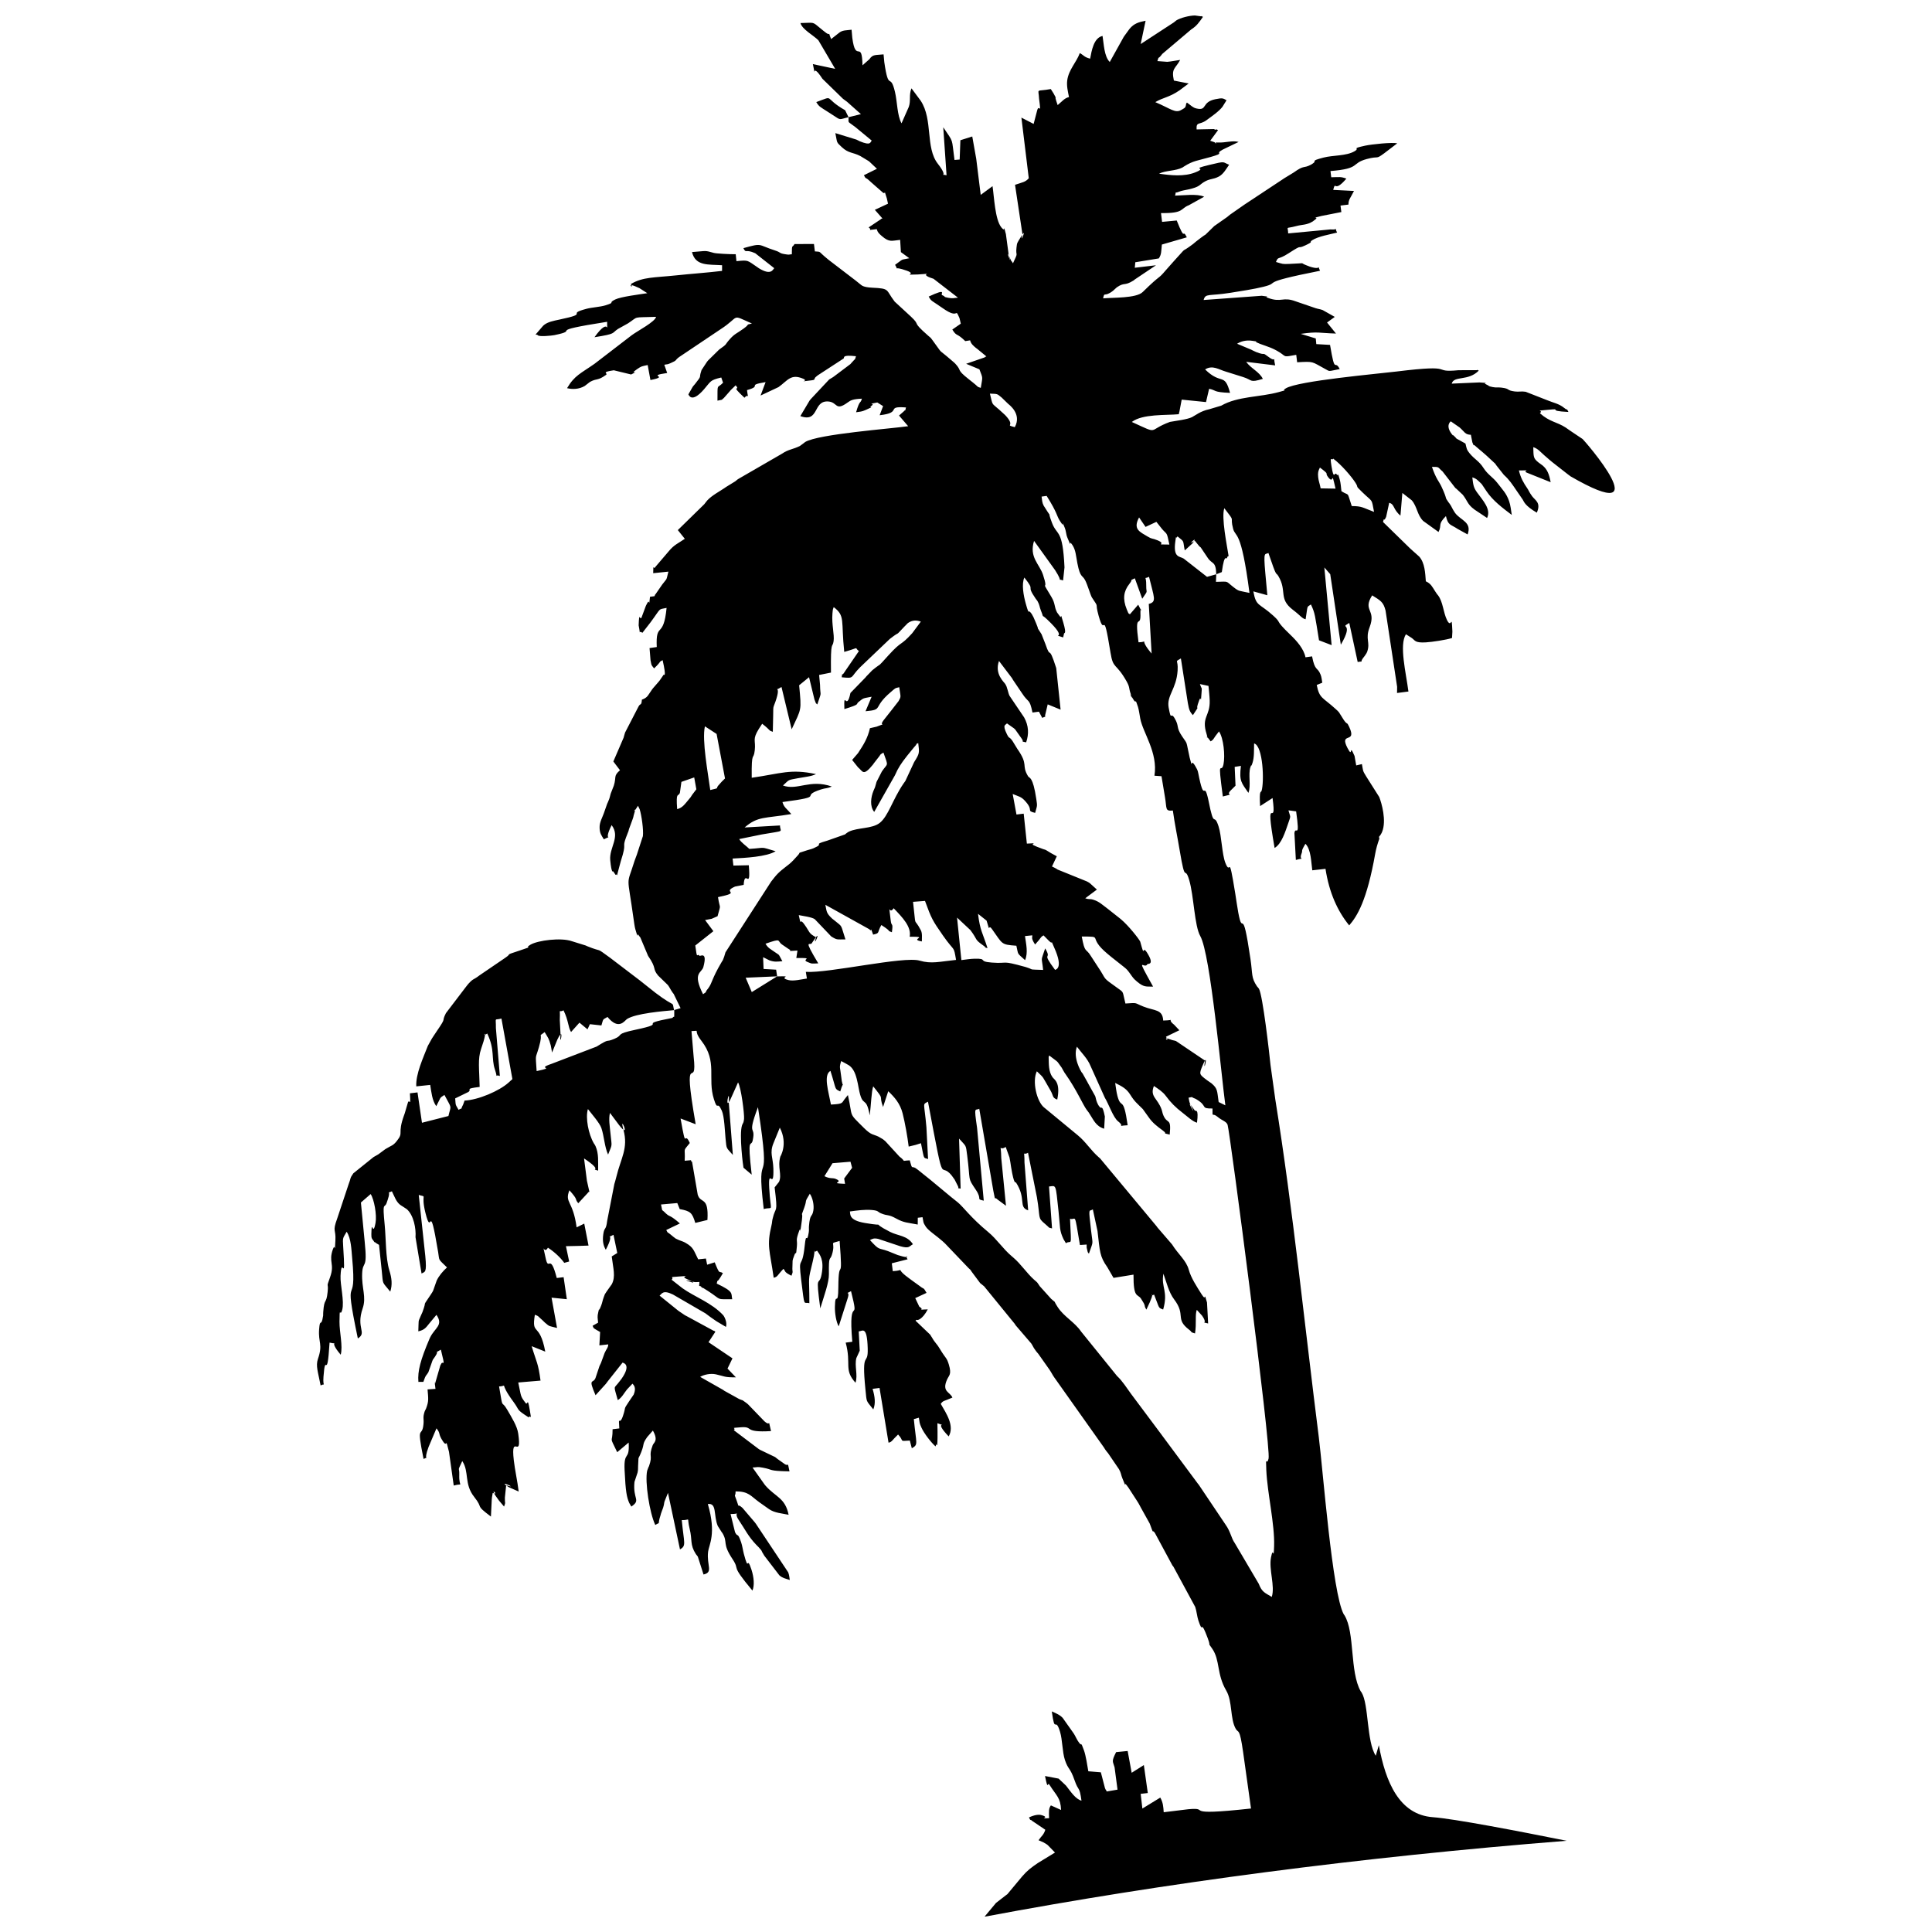 <?xml version="1.0" encoding="UTF-8"?>
<!-- Uploaded to: SVG Repo, www.svgrepo.com, Generator: SVG Repo Mixer Tools -->
<svg width="800px" height="800px" version="1.1" viewBox="144 144 512 512" xmlns="http://www.w3.org/2000/svg">
 <defs>
  <clipPath id="a">
   <path d="m228 148.09h344v503.81h-344z"/>
  </clipPath>
 </defs>
 <g clip-path="url(#a)">
  <path d="m485.5 358.75 1.988 0.27c1.109 7.867-0.176 3.629-0.453 5.75l0.379 7.125c2.941-0.801 0.656 0.438 1.512-1.703 0.391-0.984-0.324-0.32 1.027-2.582 1.512 1.527 1.512 4.945 1.816 7.031l3.5-0.391c0.977 6.332 3.195 11.203 6.281 14.988 2.125-2.445 4.691-6.559 6.894-18.992 0.23-1.309 0.605-2.637 1.098-3.981l-0.098-0.5c0.277-0.293 0.504-0.625 0.684-0.992 0.047-0.105 0.094-0.207 0.141-0.312 1.215-2.961-0.125-7.68-0.766-9.258l-3.438-5.43c-1.055-1.652-0.809-1.605-1.145-3.281l-1.508 0.352-0.445-2.508c-1.594-3.727-0.297 0.926-1.867-2.102-2.305-4.441 2.606-0.957 0.453-5.602-0.715-1.543-0.395-0.348-1.414-1.805l-1.281-2.039c-0.27-0.34-0.391-0.43-0.941-0.934-3.402-3.109-4.254-2.688-4.969-6.328l1.469-0.602c-0.121-0.719-0.172-1.438-0.438-2.121-0.828-2.133-1.496-0.797-2.266-4.859l-1.746 0.246c-0.445-2.25-2.305-4.332-3.996-5.957-4.488-4.316-2.078-2.836-4.531-5.066-3.793-3.453-4.535-2.309-5.293-6.449l3.711 1.027-0.543-5.934c-0.551-6.144-0.031-4.688 0.82-5.281 2.402 7.094 1.863 4.828 2.644 6.137 2.375 3.977-0.047 5.965 3.828 8.922 2.238 1.703 2.356 2.269 3.394 2.523 0.625-3.82 0.211-3.113 1.406-3.926 1.129 2.394 1.051 2.812 2.144 9.5l3.344 1.281-1.93-20.582 1.559 1.777 2.809 18.684c3.75-6.367-0.637-4.039 2.238-5.762l2.227 10.348c1.945-0.324 0.273 0.359 1.602-1.273 0.066-0.086 0.191-0.238 0.258-0.328l0.469-0.707c0.055-0.109 0.141-0.27 0.184-0.391 0.906-2.598-0.586-3.281 0.656-6.531 1.816-4.754-1.953-4.285 0.672-8.426 2.246 1.402 2.965 1.746 3.547 4.023l3.066 20.207-0.023 1.641 3.019-0.387c-0.645-5.012-2.492-12.293-0.664-15.18l1.512 0.969c0.961 0.645 0.77 1.363 3.777 1.184 1.672-0.098 5.375-0.656 6.926-1.156l0.098-1.703c-0.242-5.227-0.168-0.484-1.422-3.043-1.02-2.086-1.039-4.793-2.375-6.562-0.074-0.105-0.207-0.23-0.281-0.336l-0.504-0.754c-0.789-1.23-1.094-1.984-2.453-2.629-0.176-2.188-0.25-4.848-1.75-6.547l-0.988-0.887c-0.098-0.09-0.242-0.211-0.344-0.301l-0.68-0.613c-0.098-0.09-0.238-0.215-0.34-0.301l-7.246-7.074c0.391-1.617 0.07 0.32 0.824-1.344l0.816-3.738c1.484 0.395 0.934 1.676 2.981 3.402l0.504-6.012 2.496 1.953c1.465 1.707 1.406 3.867 3.031 5.473l4.059 2.918c0.988-2.004-0.312-1.898 1.961-4.211 0.605 2.535 1.145 2.094 3.141 3.422l2.609 1.441c1.191-3.293-1.793-3.668-3.316-5.688l-0.516-0.816c-0.312-0.504-0.348-0.734-0.715-1.309-0.078-0.121-0.184-0.27-0.262-0.383-0.074-0.109-0.199-0.242-0.273-0.352-1.176-1.66-0.07-0.297-1.859-4.16-0.605-1.312-1.414-1.945-2.512-5.203 2.102-0.008 1.469 0.086 2.812 1.219l3.367 4.352c0.098 0.09 0.25 0.199 0.348 0.285l1.645 1.543c1.188 1.531 1.188 2.258 2.418 3.367 0.137 0.125 0.562 0.453 0.707 0.57l3.316 2.211c1.113-2.324-1.098-4.617-2.648-6.758-0.977-1.344-1.02-2.023-1.266-4 1.062 0.305 1.355 0.707 2.164 1.461 0.094 0.086 0.23 0.215 0.32 0.309l1.293 1.926c1.664 2.492 4.363 4.504 6.68 6.254-0.168-1.086-0.348-2.66-0.715-3.672-0.781-2.148-1.57-2.793-3.09-4.785-1.164-1.516-2.57-2.227-3.664-3.949-1.23-1.934-2.379-2.281-3.75-3.977-0.75-0.926-0.695-1.082-1.059-2.535l-2.367-1.309c-0.105-0.121-0.223-0.262-0.328-0.375-1.082-1.16-0.254 0.051-0.914-0.805-1.809-2.34-0.277-3.394-0.277-3.394l2.344 1.621c1.367 1.199 1.391 1.887 2.981 1.945l0.391 1.996c0.684 1.598 0.008 0.199 0.754 0.941l1.328 1.137c0.102 0.086 0.25 0.203 0.352 0.289l0.684 0.594c0.141 0.121 0.531 0.473 0.676 0.594l2.281 2.117c0.082 0.113 0.172 0.273 0.25 0.387l2.016 2.551c1.531 1.383 2.238 2.531 3.457 4.312l1.555 2.258c0.328 0.539 0.555 1.609 3.731 3.461 1.172-2.656-0.422-3.242-1.242-4.352l-0.547-0.809c-0.328-0.512-0.363-0.742-0.734-1.285-0.996-1.461-1.742-2.719-2.223-4.742 3.891-0.074 0.754 0.023 2.086 0.582l6.328 2.535c-0.41-2.223-0.941-3.414-2.106-4.41-0.141-0.117-0.57-0.418-0.715-0.527-0.105-0.082-0.262-0.184-0.367-0.266-1.438-1.137-1.344-1.516-1.418-4.082 1.219 0.367 1.918 1.281 2.938 2.172l1.355 1.172c0.141 0.117 0.543 0.457 0.684 0.574l4.207 3.293c0.105 0.078 0.258 0.191 0.359 0.266 0.102 0.078 0.254 0.191 0.355 0.266 24.102 13.906 3.496-9.68 3.18-9.898l-2.984-2c-0.113-0.074-0.27-0.184-0.379-0.258l-0.746-0.52c-0.109-0.074-0.258-0.191-0.367-0.262-2.43-1.559-4.273-1.48-6.856-3.809 1.16-0.898-1.91-0.512 2.137-0.902 4.277-0.41-0.73 0.289 5.434 0.574-0.805-1.48 0.211 0.012-1.145-1.09-1.402-1.141-2.891-1.344-4.609-2.074l-5.586-2.188c-1.191-0.191-1.738 0.066-2.894-0.082-2.336-0.309-1.078-0.73-3.535-1.023-0.918-0.109-1.336 0.047-2.289-0.137-1.469-0.285-0.738-0.293-1.691-0.688-1.344-0.559 1.539-0.285-1.832-0.547l-7.356 0.32c0.594-2.191 4.383-0.574 7.18-3.457-0.168-0.055-0.445-0.277-0.516-0.117l-4.836 0.016c-7.668 0.746 0.07-1.688-16.457 0.348-4.934 0.605-26.035 2.465-29.32 4.453-1.449 0.875 1.129 0.168-1.848 0.988-5.051 1.395-10.871 1.074-15.277 3.606l-3.156 0.945c-2.348 0.496-3.613 1.594-4.59 2.094-1.227 0.625-4.324 0.984-5.852 1.266-6.215 2.285-2.519 3.453-10.098 0.016 2.832-2.176 9.043-1.73 12.438-2.051 0.086-0.164 0.098-0.625 0.145-0.531l0.633-3.34 6.445 0.652 0.824-3.523c1.961 0.379 0.902 0.906 5.547 1.082-1.484-5.543-2.258-1.938-6.613-6.211 2.012-1.262 3.688 0.086 5.551 0.598l4.559 1.43c2.5 0.781 1.578 1.574 5.191 0.477-0.934-1.914-3.168-2.754-4.418-4.519l7.684 0.945c-0.707-3.262 0.57-0.516-1.629-2.16-2.207-1.648-0.5-0.242-3.426-1.383l-0.855-0.398c-0.133-0.059-0.281-0.16-0.414-0.215l-3.769-1.578c0.961-0.598 2.32-1.047 4.051-0.781 2.297 0.352-0.094-0.035 1.621 0.629 0.125 0.047 0.289 0.133 0.422 0.184 2.113 0.77 3.336 1.086 5.144 2.227 1.918 1.211 0.836 1.324 4.441 0.676l0.238 1.973c4.539-0.258 3.789-0.184 7.289 1.695 1.59 0.852 0.73 0.707 3.996 0.109-1.41-2.809-1.18 1.816-2.566-6.41l-3.641-0.207-0.141-1.496-3.992-1.223c4.731-0.672 4.707-0.211 9.348-0.082l-2.367-2.926 2.047-1.484-3.215-1.816c-0.715-0.262-1.145-0.262-1.891-0.508l-5.332-1.828c-3.383-1.246-3.656 0.414-7.215-0.867-1.461-0.523 1.305-0.188-1.691-0.582l-15.41 1.121c0.492-1.844 1.301-0.977 7.113-1.91 2.578-0.414 6.273-0.973 8.738-1.59 5.004-1.25-2.066-0.867 15-4.246-0.957-2.027 0.801 0.043-2.762-1.117l-0.883-0.344c-2.023-0.758 0.441-0.543-4.508-0.352-1.926 0.074-1.605 0.031-3.527-0.516 0.66-1.609 0.406-0.41 3.285-2.262 4.273-2.758 1.949-0.945 4.492-2.137 2.504-1.18 0.805-0.684 1.797-1.344 1.578-1.043 4.699-1.559 6.621-2.043-0.84-1.598 0.684-0.664-1.781-0.84l-11.18 1.059c-0.035-2.086-0.922-1.121 2.117-1.938 1.762-0.477 2.762-0.227 4.445-1.266 0.105-0.066 0.227-0.195 0.328-0.266 1.945-1.328-1.785-0.172 1.945-1.16l5.258-1.031-0.223-1.723 2.106-0.258c-0.012-1.344 0.566-1.793 1.469-3.613l-5.512-0.281c0.738-2.711 0.074 1.055 3.492-2.988-1.504-0.566-1.879-0.391-4.012-0.359l-0.199-1.648c8.156-0.652 5.281-2.023 9.641-3.191 3.402-0.91 2.199 0.246 4.598-1.516l3.445-2.629c-1.203-0.34-6.801 0.238-8.5 0.613-3.949 0.871-1.188 0.539-2.809 1.48-2.223 1.293-5.699 1.008-8.254 1.684-3.789 1-1.457 0.734-2.871 1.609-0.113 0.07-0.25 0.176-0.375 0.242-2.176 1.148-1.68-0.02-4.641 2.106l-2.488 1.516c-0.121 0.082-0.27 0.188-0.391 0.266l-10.199 6.742c-0.121 0.082-0.27 0.191-0.387 0.273l-3.434 2.394c-0.113 0.082-0.242 0.207-0.352 0.293-0.109 0.082-0.238 0.211-0.348 0.293l-3.438 2.41c-4.242 4.086-0.262 0.531-4.871 4.133l-0.699 0.594c-3.926 2.965-0.914-0.043-5.09 4.523l-2.113 2.379c-2.41 2.836-1.023 0.785-6.195 5.859-1.707 1.672-7.926 1.43-10.473 1.668 0.359-1.902 0.227-0.164 2.598-1.992l1.023-0.93c2.133-1.457 1.887-0.234 4.441-1.816 0.117-0.074 0.238-0.207 0.348-0.281l5.598-3.754-5.621 0.664 0.133-1.461 6.234-1.016c0.723-1.098 0.613-1.793 0.805-3.672l6.617-1.918c-1.289-2.625-0.262 1.605-2.676-4.457l-3.883 0.363-0.285-2.332c6.219 0.094 5.031-1.176 7.398-2.09l4.039-2.246c-1.859-0.855-5.562-0.324-7.723-0.289 0.488-1.469-0.441-0.387 1.199-1.086 0.531-0.23 1.715-0.414 2.344-0.555 3.004-0.672 2.836-1.156 4.07-1.922 1.668-1.035 2.406-0.637 4.039-1.512 1.164-0.625 1.902-1.98 2.684-3.109-1.863-0.695-0.73-1.051-5.297 0.059-5.453 1.324-0.027 0.516-3.691 1.973-2.981 1.184-6.543 0.777-9.59 0.336 1.734-0.879 4.422-0.688 6.238-1.648 0.137-0.07 0.273-0.184 0.398-0.266 2.484-1.578 3.566-1.508 7.082-2.523 4.117-1.188 0.781-0.648 3.16-1.941l4.215-2.031c-1.594-0.453-3.531 0.238-5.316 0.148-2.867-0.141 1.676 0.793-2.207-0.465l2.07-2.809c-0.176-0.074-0.473-0.328-0.555-0.156-0.086 0.176-0.414-0.113-0.566-0.133l-4.559 0.098c-0.137-2.172 0.781-1.098 2.606-2.438 1.59-1.164 3.281-2.324 4.238-3.547l1.09-1.746c-0.93-0.504-0.988-0.684-2.957-0.277-3.809 0.785-2.016 3.144-5.027 2.453-0.961-0.219-1.336-0.738-2.508-1.562-0.098 0.137-0.211 0.215-0.234 0.441-0.121 1.07-0.512 1.039-1.211 1.477-1.633 1.023-2.824-0.289-6.941-2.035 2.129-1.281 3.594-1.199 6.41-3.117l2.434-1.824-3.922-0.773c-0.727-3.32 0.414-3.113 1.668-5.473-1 0.133-2.488 0.438-3.434 0.504l-2.606-0.195c0.465-1.488 0.078-0.348 1.016-1.535 0.078-0.102 0.195-0.258 0.281-0.359l7.66-6.484c1.473-0.93 2.102-1.895 3.121-3.336-0.16-0.07-0.43-0.309-0.5-0.148l-1.633-0.223c-1.508 0.02-3.84 0.625-4.902 1.289-0.105 0.066-0.227 0.191-0.328 0.262-0.102 0.07-0.227 0.195-0.332 0.27l-8.809 5.746 1.305-6.168c-1.832 0.348-3.066 0.723-4.231 2.117-0.082 0.098-0.184 0.254-0.262 0.352l-1.051 1.445c-0.074 0.109-0.184 0.258-0.258 0.367l-3.695 6.644c-1.504-1.469-1.57-4.844-1.914-6.902-2.336 0.496-2.883 3.891-3.289 6.023-1.633-0.434-1.531-0.805-2.734-1.484-0.875 2.426-2.934 4.367-3.328 7.191-0.211 1.484 0.176 3.039 0.461 4.469-1.191 0.285-1.707 1.039-3.008 2.129-1.48-4.254 0.578 0.105-1.074-3.082l-0.742-1.172c-4.109 0.762-3.25-0.359-3.106 2.574 0.629 4.762 0.008 1.203-0.496 3.055l-0.945 3.613-3.242-1.672 1.953 16.07c-0.891 1.031-1.664 1.059-3.641 1.738l1.965 13.102c-0.957 3.477 1.648-2.832-0.531 0.898-0.07 0.117-0.422 0.648-0.504 0.816-0.34 0.703-0.383 0.406-0.539 1.793-0.293 2.613 0.668 0.82-0.938 4.188-0.133-0.152-0.309-0.594-0.328-0.504-0.027 0.094-0.246-0.363-0.312-0.516-2.019-4.648 0.816 3.012-0.48-1.113l-0.75-5.586c-0.984-3.519 0.207-0.012-1.234-1.832-1.664-2.102-1.887-8.117-2.312-10.887l-3.133 2.309-1.184-9.551-1.055-5.926-3.148 0.996-0.188 5.117-1.371 0.109c-0.836-6.125-0.109-4.348-2.981-8.66l0.875 12.715c-2.312-0.504 0.836 0.961-2.301-3.035-3.371-4.309-1.23-11.676-4.559-16.727l-2.438-3.277c-0.734 1.781-0.105 3.242-0.715 4.938l-1.918 4.34c-1.172-2.106-1.113-5.723-1.742-8.348-1.285-5.371-1.641 0.254-2.824-7.859l-0.195-2.07c-2.117 0.238-2.828-0.074-3.754 1.285l-1.824 1.617c-0.164-7.039-1.809-0.352-2.711-7.305l-0.188-2.125c-1.387 0.188-2.445 0.055-3.398 0.887l-2.019 1.59c-1.238-2.992 0.543-0.008-2.051-2.203l-0.703-0.574c-2.348-1.93-1.5-1.539-5.371-1.469 0.43 1.664 3.414 3.234 4.738 4.551l4.461 7.59-5.914-1.262c1.078 4.984-0.758-1.168 2.539 3.894l5.438 5.297c0.273 0.203 0.59 0.43 1.078 0.793l3.68 3.277-3.285 0.809-0.902-1.844c-6.008-3.43-2.527-4.016-7.644-2.16 0.75 1.281 1.203 1.367 2.832 2.438l1.566 1.008c2.25 1.496 1.543 1.148 4.148 0.559 0.039 1.742-0.406 0.902 1.789 2.602l4.367 3.606c-0.441 0.359-0.109 1.449-3.234 0.148-0.125-0.051-0.277-0.16-0.41-0.215-0.133-0.059-0.293-0.148-0.43-0.207l-5.578-1.715c0.566 2.676 0.164 2.269 1.691 3.695 1.836 1.719 2.871 1.312 4.93 2.379l1.957 1.18c0.109 0.07 0.27 0.164 0.379 0.242l2.062 1.953-3.453 1.711c0.617 1.184 0.324 0.398 1.359 1.359 0.125 0.117 0.535 0.484 0.672 0.609l2.75 2.41c1.25 1.242 0.309-1.348 1.301 1.773l0.309 1.391-3.492 1.629 2.019 2.285c-0.125 0.086-0.359 0.023-0.414 0.199l-3.254 2.176c1.332 0.883-1.148 0.758 2.164 0.457 0.203 0.832 0.57 1.16 1.344 1.836 2.016 1.742 2.621 1.219 4.852 1.004l0.195 3.246 2.231 1.621c-2.469 0.555-1.258-0.055-3.773 1.75 1.195 1.914-1.027 0.074 3.086 1.547 2.992 1.07-1.652 1.137 2.922 1.008 5.625-0.34-0.695-0.375 4.176 1.137l6.484 5.012c-1.18 0.086-1.277 0.266-2.523 0.043-1.586-0.289-0.52-0.246-1.68-0.715-0.566-0.23 1.559-1.988-3.555 0.375 0.758 1.367 0.668 0.93 3.742 3.098 4.543 3.207 3.074-0.48 4.422 2.625l0.344 1.461-2.246 1.559c1.199 1.965 1.074 0.742 3.422 3.066l1.293-0.203c0.223 0.922 0.848 1.426 1.527 2 0.098 0.082 0.258 0.184 0.359 0.262l2.422 1.996c-0.121 0.109-0.363 0.055-0.422 0.25l-4.941 1.707 3.516 1.461c0.984 2.57 0.848 1.836 0.363 4.918-1.133-0.32-0.609-0.289-2.125-1.453l-1.078-0.855c-3.422-2.699-1.656-2.043-3.539-4.09-0.09-0.094-0.227-0.219-0.32-0.312l-0.68-0.582c-4.148-3.609-1.887-1.055-4.977-5.238-0.715-0.969-0.273-0.465-1.258-1.328-4.606-4.031-1.773-2.434-4.543-5.035l-4.297-3.961c-2.484-3.231-1.137-3.461-5.992-3.695-2.41-0.117-2.781-0.664-2.961-0.773l-1.047-0.844c-0.102-0.082-0.246-0.199-0.348-0.281l-7.078-5.418c-0.102-0.082-0.246-0.199-0.348-0.285-2.68-2.164-1.516-1.879-3.375-2.016l-0.242-1.961-5.152 0.012c-0.605 1.098-0.703-0.137-0.711 2.711-1.008 0.047-0.441 0.184-1.531 0.023-2.027-0.289-1.16-0.469-2.961-1.047-4.731-1.52-3.141-2.039-8.348-0.602 0.793 1.543 0.379 0.102 3.144 1.352l5.031 3.961c-0.344 0.262-0.73 2.066-4.062 0.02-0.121-0.074-0.266-0.191-0.383-0.27-2.773-1.852-2.269-1.941-5.57-1.613l-0.191-1.836c-1.617 0.016-5.16-0.172-5.773-0.344-2.582-0.727-1.77-0.52-5.809-0.234 0.902 3.777 4.309 3.246 7.969 3.492l-0.008 1.504c-4.012 0.477-8.129 0.758-12.172 1.184-5.809 0.617-8.809 0.391-12.004 2.301 1.152 1.789-2-0.945 2.269 1.078l2.094 1.344c-1.973 0.309-6.953 0.918-8.5 1.664-2.086 1.008 0.289 0.668-2.606 1.559-1.398 0.43-3.547 0.527-4.996 0.91-5.785 1.531 1.281 1.086-7.223 2.867-1.586 0.332-2.984 0.617-3.961 1.359-0.098 0.07-0.227 0.195-0.32 0.273l-2.012 2.336c0.188 0.078 0.441-0.055 0.59 0.168 0.312 0.465 3.719 0.117 4.402-0.023 7.441-1.531-3.273-0.816 13.984-3.535-0.09 4.199 0.902-1.895-3.352 4.09 5.883-0.926 4.461-1.035 6.219-2.191l2.66-1.48c2.969-1.941 0.926-1.508 7.441-1.73-0.27 1.324-4.844 3.688-6.426 4.852l-9.875 7.586c-3.68 2.582-5.309 3.086-7.289 6.465 1.383 0.34 3.137 0.328 4.68-0.582l1.395-1.078c1.926-1.047 1.941-0.195 4.266-1.867 0.621-0.449-1.566-0.68 2.043-1.211l4.594 1.113c2.883-1.398-0.969 0.344 1.562-1.402 1.215-0.84 1.234-0.754 2.828-1.105l0.73 3.977c5.469-1.078-1.449-1.004 4.438-1.867l-0.766-2.18c0.938-0.207 0.629 0.016 1.656-0.426 1.957-0.852 1.012-0.684 2.273-1.613l10.918-7.328c5.453-3.504 2.574-4.129 8.383-1.559-1.891 0.445-0.312-0.047-2.164 1.305-1.867 1.363-2.375 1.355-3.652 2.781-1.621 1.809-0.465 1.113-2.887 2.824l-2.883 2.836c-0.086 0.102-0.211 0.242-0.293 0.344l-1.48 2.238c-0.055 0.137-0.09 0.32-0.137 0.457-0.602 1.793 0.363 0.777-1.617 3.277-0.082 0.102-0.215 0.23-0.293 0.332-0.082 0.105-0.207 0.238-0.281 0.348l-1.16 2.027c0.074 0.039 0.758 2.57 4.156-1.355 1.863-2.152 1.523-2.394 4.562-3.113l0.473 1.387c-1.684 1.742-1.441-0.133-1.484 4.75 1.852-0.41 0.754-0.004 1.684-0.695l1.52-1.727c0.086-0.105 0.211-0.258 0.293-0.352l1.336-1.293c1.469 1.766-1.785-0.551 2.324 3.297 1.246-1.465 1.047 1.098 0.672-2.023 4.305-1.219-0.395-1.238 4.926-2.121l-1.332 3.559 4.758-2.238c2.43-1.734 3.238-3.621 6.527-2.223 1.727 0.734-1.926 0.871 1.672 0.496 2.121-0.219 0.785-0.32 1.855-1.109 0.113-0.086 0.246-0.211 0.367-0.297l6.82-4.441c0.328-0.227-0.645-1.047 3.285-0.609-0.301 1.098-0.145 0.539-1.188 1.754-0.074 0.09-0.199 0.238-0.285 0.328l-4.426 3.332c-0.496 0.363-0.75 0.434-1.199 0.742l-4.914 5.242c-0.078 0.102-0.199 0.242-0.277 0.344l-2.457 4.129c5.094 1.824 3.25-4.148 7.379-3.879 2.559 0.168 1.82 2.711 5.191 0.246 0.805-0.59 1.406-0.887 3.746-0.988-0.414 1.5-0.543 0.113-1.539 3.602 1.23-0.219 1.355-0.086 2.574-0.625 2.844-1.266 0.391-0.262 1.555-1.125 1.09-0.805-1.73-0.191 1.48-0.848l1.543 0.969-0.91 2.414c6.242-0.688 1.316-2.484 6.984-2.059-0.52 1.711 0.48-0.133-0.629 1.074l-1.223 1.07 2.426 2.824c-4.469 0.656-23.801 2.078-27.297 4.188-0.098 0.062-0.223 0.191-0.32 0.258l-1.059 0.781c-1.832 0.93-3.031 0.879-4.746 2.051l-11.695 6.762c-0.113 0.078-0.242 0.199-0.352 0.277-0.109 0.082-0.238 0.207-0.344 0.285l-2.477 1.523c-0.117 0.078-0.262 0.184-0.379 0.266-1.199 0.824-3.363 1.965-4.535 3.238-0.09 0.094-0.199 0.246-0.285 0.344-0.121 0.141-0.43 0.566-0.551 0.707l-7.004 6.852 1.855 2.309c-1.633 1.133-2.856 1.578-4.234 3.273l-3.504 4.098c-0.664 1.121-0.574-1.23-0.645 1.742l4.031-0.414c-0.668 2.574-0.16 1.477-1.625 3.402l-1.82 2.633c-0.066-0.105-0.148 0.32-0.238 0.473l-1.191 0.16c-0.387 3.445 0.059-0.055-0.902 2.012-0.055 0.121-0.148 0.281-0.203 0.406l-1.125 3.031c-0.445 1.055-0.633-1.938-0.781 2.125 0.629 3.25-0.16 1.059 0.988 1.98l2.164-2.785c2.992-4.051 1.898-3.316 4.254-3.824-0.824 8.453-2.91 3.465-2.606 10.371l-1.91 0.277 0.262 3.238c0.328 1.469 0.047 1.027 0.941 2.148 2.281-2.18 1.062-1.57 2.266-2.184 1.109 4.906 0.301 3.797 0.285 3.832l-1.051 1.527c-0.094 0.121-0.215 0.266-0.312 0.383l-1.48 1.707c-0.074 0.098-0.188 0.242-0.258 0.34-1.004 1.359-1.078 2.125-2.68 2.676-0.133 1.746-0.383 0.828-0.91 1.848l-3.543 6.859c-0.199 0.523-0.219 0.855-0.395 1.375l-2.719 6.301 1.762 2.32c-1.809 1.578-0.898 1.738-1.637 4.09l-0.828 2.125c-0.062 0.184-0.188 0.766-0.25 0.949-0.047 0.141-0.094 0.32-0.141 0.457l-0.348 0.848c-0.051 0.125-0.141 0.281-0.188 0.406l-0.633 1.801c-0.645 1.992-1.445 3.039-1.379 4.633 0.059 1.457 0.461 1.902 1.129 3.004 2.867-1.523-0.449 1.223 2.062-3.766 2.383 3.16-0.688 5.949-0.375 9.297 0.359 3.797 0.766 2.906 0.781 2.945l0.637 0.945c0.816-0.555-0.156 1.895 1.152-2.769l0.258-0.945c1.66-5.121 0.246-3.199 1.359-6.203l0.664-1.711c0.051-0.152 0.074-0.34 0.121-0.492l0.973-2.648c0.336-0.949 0.121-0.562 0.391-1.406 0.938-2.953-1.098 1.238 1.023-2.141l0.445 0.922c0.5 1.559 1.062 5.531 0.852 7.125l-1.453 4.457c-0.039 0.137-0.098 0.309-0.141 0.441-0.039 0.125-0.113 0.289-0.156 0.414l-0.461 1.246c-2.195 7.109-1.988 2.859-0.223 15.621 0.074 0.551 0.27 1.945 0.414 2.426 1.098 3.695 0.062 0.324 1.094 1.938 0.066 0.105 0.191 0.23 0.258 0.336l2.039 4.848c2.445 3.547 1.031 3.234 2.664 5.223l2.582 2.512c0.496 0.637 0.629 1.121 1.262 2.004 0.086 0.117 0.199 0.258 0.289 0.371l1.82 3.754-1.734 0.516c-0.621-2.699 0.676-0.324-4.918-4.578l-3.852-3.051c-0.102-0.082-0.246-0.195-0.348-0.277l-7.793-5.938c-4.211-3.059-1.672-1.301-6.078-3.082-0.125-0.051-0.277-0.141-0.406-0.191l-3.707-1.152c-2.805-0.992-8.945-0.238-10.938 0.93-1.977 1.16 1.492 0.105-2.894 1.559-4.176 1.379-1.941 0.652-3.606 1.785-0.109 0.074-0.254 0.184-0.367 0.258l-6.625 4.512c-1.824 1.395-1.535 0.715-2.926 2.211-0.09 0.094-0.199 0.242-0.285 0.34-0.117 0.137-0.43 0.559-0.547 0.703l-5.164 6.781c-1.336 2.652 0.395 0.691-2.453 4.82-0.277 0.398-0.453 0.684-0.754 1.133-0.074 0.113-0.176 0.27-0.25 0.383s-0.184 0.266-0.25 0.379l-1.086 1.957c-1.203 3.117-3.25 7.488-3.059 10.73l3.691-0.387c0.316 1.902 0.48 4.074 1.605 5.637 1.301-2.449 0.766-2.098 2.164-2.981 2.066 3.918 1.762 2.535 1.059 5.586l-7.012 1.789-1.18-8.043-2.016 0.238c0.258 4.152-0.125 1.184-0.551 2.516l-0.824 2.805c-0.047 0.141-0.109 0.312-0.16 0.449-1.891 5.207 0.016 4.426-1.945 6.875-1.004 1.254-1.355 1.141-2.637 1.922-0.133 0.082-0.297 0.168-0.426 0.25l-1.828 1.355c-0.52 0.348-0.77 0.406-1.258 0.719l-5.367 4.316c-1.027 1.469-0.551 1.125-1.281 2.977l-2.996 9.012c-1.34 3.637-0.289 2.668-0.477 5.875-0.238 4.094 0.02 0.391-0.645 2.211-1.254 3.438 0.523 3.856-0.746 7.402-1.172 3.269-0.371 1.117-0.668 3.969-0.359 3.441-0.879 1.395-1.16 5.285-0.141 1.961 0.195-0.547-0.062 1.16-0.469 3.094-0.801 0.258-1.031 3.473-0.258 3.57 1.047 3.887-0.305 7.793-0.648 1.883 0.035 3.543 0.703 7.055 1.496-0.766 0.527 0.773 0.758-2.324 0.531-7.144 0.922 1.918 1.613-9.023 3.059 0.688-0.711-1.109 2.953 3.207 0.617-2.242-0.344-6.019-0.324-8.754 0.027-4.519 0.164-1.039 0.719-3.121 0.613-2.328-0.551-6.613-0.441-9.004 0.285-5.965 1.418 3.144 0.707-7.707-0.168-2.574-0.102-2.227 0.914-4.008 1.188 1.762 1.254 4.746 1.457 6.93 1.383 14.75-2.582 1.781 1.508 21.355 2.512-1.598-0.547-2.68 1.277-7.969 1.055-3.062-0.309-5.332-0.133-9.289 0.16-3.555 1.469-0.73 0.676-8.328l-1.008-10.441 2.582-2.242c0.918 1.375 1.68 5.519 1.293 7.641-0.742 4.074-0.988-1.551-1.109 2.969-0.031 1.172 0.207 1.277 0.582 1.781 0.969 1.297-0.664-0.527 0.676 0.605l0.781 0.469c0.234 2.305 0.48 4.613 0.723 6.918 0.402 3.801-0.039 2.637 2.254 5.477 0.57-1.836 0.43-3.5-0.27-5.711-0.984-3.285-0.852-8.316-1.211-11.984-0.629-6.488-0.098-4.199 0.496-5.758l0.301-0.879c1.051-3.035-0.648-1.426 1.113-2.262 0.781 1.574 1.098 2.688 2.137 3.543 0.102 0.086 0.266 0.184 0.371 0.258 0.105 0.078 0.273 0.164 0.375 0.234l1.07 0.703c1.816 1.598 2.488 5.164 2.305 7.426l1.602 9.629c0.875-0.52 1.441-0.031 0.992-4.648l-1.734-16.168c2.398 0.684 0.453-0.562 1.762 4.699 1.781 7.176 0.875-4.566 3.375 10.422 0.398 2.402-0.145 1.664 2.352 4.082-1.02 0.906-2.152 2.219-2.738 3.488l-0.934 2.656c-0.055 0.117-0.145 0.281-0.207 0.395l-0.48 0.742c-2.461 3.707-0.793 0.922-2.156 4.574l-0.367 0.812c-0.875 2.039-0.566 0.988-0.723 4.269 1.66-0.375 2.027-1 2.887-2.062l1.918-2.312c1.902 2.769-0.387 3.402-1.652 5.949-0.062 0.125-0.141 0.293-0.199 0.422-2.359 5.559-3.18 8.539-2.93 11.402l1.316-0.012c0.66-2.019 0.824-1.637 1.324-2.547l0.797-2.254c0.492-1.426 0.238-0.785 1.008-1.938 1.363-2.043-0.742-0.438 1.512-1.793 1.305 5.363 0.582 2.625 0.047 3.82-0.055 0.121-0.156 0.27-0.207 0.398l-1.34 4.637c-0.191 1.336-0.324-2.269 0.07 1.539l-2.102 0.137c0.199 2.492 0.363 3.09-0.402 5.098-0.043 0.117-0.148 0.262-0.195 0.379-0.043 0.117-0.145 0.27-0.18 0.395-0.535 1.695-0.164 1.793-0.293 3.266-0.359 4.113-1.992-0.586 0.016 9.293 1.711-0.867-0.246 1.02 1.332-3.195l2.09-4.918c1.203 1.512 0.312 1.312 1.711 3.441 1.254 1.91 0.555-1.52 1.605 2.789l1.254 8.934c2.801-0.781 1.34 0.82 1.469-2.859 0.082-2.285-0.633-0.559 0.793-3.629 1.898 2.816 0.434 6.059 3.148 9.48 2.676 3.371-0.016 1.867 4.449 5.231l0.219-4.516c0.016-0.223 0.035-0.398 0.055-0.598l0.203-1.152c2.074 0.863-1.629-2.344 1.656 2.019l1.348 1.594c0.488-1.32 0.168-0.664 0.215-2.383l0.34-3.25c3.812 1.125-3-1.77 0.754 0.516l2.566 1.137c-0.332-2.773-1-5.684-1.297-8.293-0.875-7.637 2.223 0.309 1.172-7.07-0.277-1.973-1.664-4.152-2.938-6.356-1.648-2.856-1.008 0.582-2.137-6.137 2.648-0.086-0.332-1.508 3.816 4.09 1.793 2.422 0.504 1.832 4.039 4.121 0.441-0.922 0.844 1.301 0.293-1.895-0.66-3.859-0.512-1.125-1.129-1.938-1.461-1.922-1.113-1.648-1.938-5.422l5.906-0.5c-0.648-4.828-1.023-4.688-2.352-9.121l3.606 1.441c-1.516-8.07-3.691-3.992-2.758-9.766 1.164 0.422 0.57 0.203 2.023 1.453l0.648 0.629c1.348 1.145 0.961 0.82 3.211 1.414l-1.457-8.031 4.047 0.41-0.852-5.836-1.816 0.215c-1.836-7.141-2.137-1.254-2.988-5.473-0.973-4.816-0.488-0.488 0.645-2.559 1.691 1.082 3.363 2.656 4.328 4.016l1.305-0.355-0.859-4.059 3.484-0.074 2.504-0.086-1.133-5.824-2.023 0.996c-0.961-7.184-3.25-6.43-1.91-9.832 2.531 2.816 1.25 2.113 2.348 3.438l2.551-2.758c0.031-0.215 0.266-0.184 0.395-0.285l-0.656-2.93-0.758-5.902c5.555 3.707 1.199 2.496 3.731 3.234-0.027-2.359 0.203-4.484-0.684-6.484-0.059-0.133-0.156-0.281-0.215-0.398-0.059-0.109-0.172-0.242-0.234-0.344-1.441-2.477-2.266-6.75-1.578-9.09 0.879 1.141 3.106 3.668 3.57 5.027 0.73 2.129 0.852 5.074 1.781 7.035 1.176-2.981 0.996-1.867 0.645-5.481-0.191-1.98-0.555-4-0.145-5.562l2.41 3.219c3.359 4.285-0.125-3.449 1.16 1.266 1.34 4.902-0.699 7.519-1.867 12.406-0.223 0.93-0.488 1.785-0.547 1.961l-1.887 9.695c-0.34 2.801-0.754 1.559-1.039 3.586-0.266 1.832 0.012 3.059 0.664 4.137 2.777-5.324-0.605-2.547 2.039-3.965l1 4.824-1.469 0.906c0.391 3.231 1.082 5.301 0.027 7.352l-1.305 1.836c-0.727 1.125-0.422 0.504-0.832 1.594-0.363 0.969-0.359 1.418-0.711 2.301-1.035 2.621-0.156-0.703-0.727 1.613-0.336 1.367-0.16 1.547-0.062 2.856l-1.457 0.82c0.441 0.848-0.18 0.391 1.992 1.656l-0.199 3.543 2.348-0.262c0.004 0.875-0.504 1.234-0.961 2.285l-0.961 2.633c-0.055 0.125-0.145 0.281-0.195 0.41-0.055 0.125-0.145 0.281-0.199 0.41l-1.062 3.184c-0.629 1.605-2.035-0.215 0.016 4.559l2.734-3.019c0.078-0.105 0.188-0.254 0.266-0.359 0.078-0.105 0.191-0.254 0.27-0.359l3.898-4.918c0.062 0.074 2.473 0.363-0.266 4.281l-0.566 0.73c-1.582 2.152-1.59 0.684-0.445 4.938 1.086-0.656 1.645-1.836 2.449-2.832l1.445-1.527c0.223 0.281 1.137 0.926 0.332 2.875l-1.258 1.852c-1.629 2.422-0.672 1.141-1.621 3.894-0.957 2.762-1.188-0.605-0.941 3.238l-1.781 0.215c0.016 4.098-1.047 1.352 1.223 6.086l3.039-2.562c0.277 5.066-1.336 1.977-1.082 7.336 0.273 5.777 0.574 7.156 1.227 8.668l0.562 0.969c2.629-1.816 0.352-1.844 0.828-6.547l0.816-2.449c0.203-0.984 0.086-0.793 0.141-1.672 0.219-3.438-0.168-1.184 0.867-3.848 0.891-2.281 0.156-1.914 1.555-3.918l1.5-1.711c1.535 2.711 0.219 3.164-0.043 3.867-1.227 3.273 0.121 2.414-0.977 5.543-0.039 0.113-0.141 0.262-0.18 0.375l-0.316 0.848c-0.645 2.934 0.645 11.254 2.152 14.383 1.598-0.957 0.43 0.32 1.406-2.621 0.043-0.125 0.074-0.309 0.117-0.434l0.285-0.797c0.039-0.117 0.117-0.277 0.156-0.402 0.043-0.133 0.109-0.297 0.148-0.434 0.297-1.039 0.141-0.766 0.336-1.539l0.918-2.281 3.18 14.98c1.754-1 1.055-1.574 0.473-7.754 2.543 0.07 1.215-1.199 2.102 2.356 0.734 2.957 0.004 4.106 1.637 6.648l0.512 0.656 1.512 4.746c2.676-0.602 0.785-2.394 1.215-6.043 0.215-1.809 2.254-4.742-0.07-12.633 2.469-0.34 1.453 2.977 2.633 5.816l1.02 1.605c0.055 0.086 0.176 0.215 0.23 0.301 1.508 2.582-0.164 2.598 2.629 6.824 2.234 3.379-0.855 1.008 5.305 8.395 0.594-1.367 0.391-3.559-0.25-5.535-1.375-4.227-0.598 1.184-2.027-4.211-0.234-0.883-0.418-2.223-0.727-3.094-1.02-2.894-0.832-1.082-1.605-2.637l-1.184-4.805c3.254-0.035 0.5-0.859 2.207 1.645 1.609 2.359 2.438 4.246 4.598 6.5l0.641 0.648c1.379 1.559 0.219 0.258 1.512 2.266l3.984 5.191c0.918 0.758 1.457 0.789 2.75 1.223-0.184-1.027-0.074-1.035-0.414-2.023l-8.582-12.895c-0.086-0.117-0.199-0.258-0.289-0.379l-3.258-3.816c-1.719-1.531-0.613 0.598-1.48-1.77-0.918-2.5-0.355-0.766-0.336-2.598 3.477 0.008 3.91 1.16 6.289 2.883l2.203 1.559c0.113 0.078 0.266 0.184 0.375 0.262 1.453 1.023 3.461 1.125 5.184 1.496-0.906-4.488-3.418-4.668-6.07-7.656-0.082-0.094-0.199-0.242-0.285-0.348l-3.207-4.516c1.488-0.082 1.168-0.25 2.727 0.035 2.887 0.523 1.234 0.875 7.07 0.98-0.691-3.156 0.02-0.836-1.645-2.203l-1.469-1.035c-0.148-0.109-0.551-0.449-0.703-0.555l-4.07-1.953c-0.113-0.066-0.262-0.176-0.371-0.25l-6.508-4.918c0.863-0.652-1.438-0.531 1.977-0.777 3.375-0.242 0.441 1.465 7.894 1.016-0.977-3.879 0.156-0.91-1.758-2.602l-4.352-4.508c-0.098-0.086-0.242-0.203-0.348-0.285-0.105-0.082-0.254-0.191-0.363-0.266-1.277-0.867-0.074-0.191-1.617-0.832l-3.922-2.176c-0.109-0.078-0.262-0.184-0.367-0.262l-6.059-3.438c0.953-0.578 2.727-0.988 4.18-0.668 2.391 0.531 2.25 0.836 5.293 0.789l-2.219-2.316 1.312-2.711-6.348-4.281 1.82-2.773c-0.145-0.082-0.391-0.363-0.438-0.238l-7.231-3.93c-0.117-0.055-0.277-0.141-0.391-0.199l-1.473-0.996c-0.109-0.074-0.262-0.188-0.371-0.266l-4.879-3.941c0.617-0.492 0.875-1.598 3.551-0.289l8.605 4.988c0.105 0.078 0.254 0.191 0.359 0.27l0.711 0.531c0.105 0.078 0.254 0.188 0.359 0.262l1.117 0.777c0.113 0.078 0.27 0.184 0.383 0.262l2.5 1.488c0.41-1.289-0.527-2.891-0.699-3.074-3.137-3.375-7.621-4.883-10.824-7.176l-2.879-2.258c0.82-0.75-1.18-0.637 1.906-0.848 3.82-0.258 0.438-0.109 1.797 0.5 5.832 2.621-3.148-0.441 1.652 0.816 1.086 0.285 1.047 0.133 2.019 0.129l-0.07 1.02c0.188 0.109 0.445 0.027 0.574 0.297 0.117 0.254 0.398 0.223 0.523 0.297l1.258 0.789c3.898 2.531 1.867 2.125 6.406 2.18-0.355-1.617 0.543-1.949-4.109-4.156 0.496-1.902-0.453 0.91 1.637-2.754-1.094-0.789-0.699 0.773-2.172-2.875l-2.004 0.629-0.328-1.641-2.047 0.215c-1.199-2.367-1.199-3.133-3.297-4.34-0.105-0.059-0.266-0.148-0.375-0.203-0.426-0.219-1.297-0.473-1.73-0.695-1.117-0.566-0.141 0.023-1.211-0.758l-0.699-0.578c-0.996-0.867-0.562-0.094-1.148-1.195l3.613-1.734c-2.488-2.195-2.754-1.844-3.34-2.348-0.121-0.105-0.27-0.203-0.387-0.324-1.379-1.453-0.742-0.074-1.273-2.359l4.316-0.375 0.641 1.598c2.84 0.523 3.309 0.961 4.125 3.664l3.219-0.785c0.379-6.453-1.828-4.16-2.578-6.723l-1.492-8.66c-1.012-0.672 1.113-0.504-1.961-0.309 0.207-3.695-0.617-2.238 1.359-4.699-1.617-3.652-0.832 2.734-2.445-6.496l4 1.52c-3.777-21.695 0.57-7.961-0.547-18.004l-0.562-6.684c2.652-0.074 0.176-0.57 2.613 2.555 4.356 5.578 1.562 9.863 3.324 15.48 1.082 3.461 0.777 0.145 2.094 3.051 0.688 1.523 0.824 5.644 0.996 7.41 0.293 2.961 0.133 2.246 1.934 4.328l-1.086-14.016c0.383-4.996-1.488 3.816 0.832-1.555l1.629-3.648c0.82 1.301 1.711 8.434 1.594 9.676-0.094 1.008-0.32 1.172-0.359 1.285-0.035 0.113-0.133 0.262-0.168 0.371-0.824 2.473 0.312 11.176 0.379 11.273l2.176 1.84c-1.234-10.633-0.164-7.106 0.262-9.074 0.91-4.215-1.664-0.703 1.398-8.809 3.82 24.844-0.715 8.348 1.527 26.992 2.754-0.746 1.816 1.32 1.453-5.57-0.312-5.797 1.27 0.977 1.102-5.152-0.082-2.961-1.066-4.109 0.039-6.762l1.668-4.086c2.227 4.344 0.137 7.668 0.137 7.668-0.809 2.848 0.496 4.781-0.348 6.699l-1.164 1.469c0.918 7.438 0.277 4.691-0.555 8.398-0.172 0.758-0.066 0.777-0.273 1.637-1.309 5.481-0.477 6.527 0.582 13.91 1.09-0.258 0.859-0.555 2.566-2.352 0.125 0.145 0.258 0.207 0.352 0.465 0.215 0.613 1.285 1.082 1.789 1.355 0.551-1.43 0.164-0.68 0.258-2.434 0.105-1.949-0.164-1.191 0.523-3.055 0.48-1.309 0.379 0.738 0.648-2.215 0.172-1.832-0.281-1.434 0.301-3.289 1.09-3.457 0.254 1.484 0.805-2.062 0.867-5.598-0.457-1.281 0.867-5.027 0.832-2.359-0.125-1.066 1.461-3.648 0.727 1.008 1.188 2.973 0.938 4.449-0.328 1.945-0.898 0.641-1.164 4.16-0.047 0.633 0.055 0.953-0.066 1.695-0.551 3.402-0.625-0.766-1.074 3.574-0.688 6.641-1.758 2.027-0.91 9.027 0.945 7.539 0.547 5.648 2.156 6.098 0.012-7.863-0.496-5.328 0.895-11.059 1.199-4.93-0.594-1.676 1.148-2.867 0.715 1.059 1.938 2.379 1.199 6.293-0.672 3.582-1.676-0.883-0.348 9.008 1.047-3.461 2.32-6.844 2.289-9.078-0.082-5.144 0.273-3.484 0.777-5.07 1.191-3.75-1.031-2.859 2.062-3.711 0.941 12.332-0.285 3.402-0.344 12.293-0.039 5.5-0.82 0.746-0.91 5.18-0.035 1.645 0.34 4.027 1.012 5.152l2.383-7.469c0.742-2.289-1.102-0.734 0.879-1.863 2.449 9.754-0.832-0.195 0.336 13.414l-1.75 0.227c1.566 5.801-0.574 7.106 2.598 10.633 0.684-2.016-0.301-4.43 0.223-6.527l0.902-1.969-0.27-5.125c0.949 0.031 2.207-1.738 2.383 4.539 0.141 5.008-1.715-0.137-0.602 10.879 0.367 3.606 0.09 2.719 2.082 5.269 0.656-1.613 0.422-3.371-0.188-5.449l1.84-0.234 2.387 14.504c0.953-0.211 0.871-0.605 2.527-2.168 1.75 1.797 0.047 1.809 3.113 1.605l0.531 2.051c1.785-1.062 1.172-1 0.531-7.742l1.332-0.367c0.238 1.332 0.09 1.281 0.652 2.555 0.738 1.664 2.711 4.148 3.777 5.055 0.094-0.172 0.148-0.641 0.195-0.555 0.121 0.211 0.43 1.59 0.293-5.594 3.266 1.25-1.438-1.148 2.988 3.496 1.598-2.789-0.602-6.031-2.102-8.629 0.688-0.934 0.719-0.617 3.09-1.664-0.625-1.535-2.879-1.496-1.426-4.758 0.527-1.191 1.277-1.34 0.473-4.012-0.57-1.895-0.75-1.426-2.336-4.07l-0.539-0.844c-0.082-0.121-0.199-0.258-0.281-0.371-0.074-0.109-0.199-0.242-0.277-0.348l-0.527-0.699c-0.078-0.113-0.172-0.27-0.246-0.379-0.078-0.117-0.16-0.289-0.242-0.406-0.902-1.352 0.078-0.023-0.516-0.809l-3.859-3.68c0.098-0.117 0.324-0.324 0.406-0.199 0.074 0.109 1.379-0.039 2.836-2.793-3.539 0.082-0.426 0.387-2.238-0.719l-1.078-2.273 2.992-1.383c-0.906-1.633-0.645-0.867-1.719-1.75l-2.148-1.551c-0.418-0.309-0.504-0.379-1.082-0.805-3.727-2.754-0.238-1.875-3.992-1.641l-0.262-2.094 4.191-1.059c-1.289-1.852 1.852 0.309-2.637-1.129l-2.144-0.867c-0.137-0.055-0.301-0.125-0.441-0.176-2.727-0.984-2.121-0.051-4.762-2.918 0.652-0.332 0.996-0.574 2.203-0.316l5.816 1.945c2.465 0.703 2.352 0.008 3.371-0.531-1.52-2.356-3.922-2.172-6.086-3.285-5.996-3.078 0.078-1.191-6.676-2.352-4.391-0.754-3.754-2.375-3.941-3.043 1.918-0.262 3.91-0.559 5.84-0.387 1.832 0.164 1.461 0.496 2.398 0.879 1.926 0.797 1.809 0.156 4.031 1.383 2.082 1.148 2.918 1.039 5.707 1.59l0.016-1.801 1.254-0.148c0.277 1.238 0.055 1.297 0.871 2.527 0.719 1.07 2.992 2.527 4.402 3.801 0.137 0.125 0.543 0.473 0.668 0.613l6.238 6.527c1.113 1.121-0.117-0.371 0.875 1.023l2.215 2.973c0.023 0.023 0.973 0.781 1.055 0.855l8.098 9.926c0.086 0.121 0.176 0.281 0.258 0.406l4.137 4.82c0.348 0.504 0.422 0.789 0.723 1.25l0.543 0.777c0.082 0.109 0.207 0.238 0.289 0.352 0.086 0.109 0.215 0.238 0.297 0.344l2.953 4.184c0.578 0.855 0.848 1.461 1.258 2.035l13.211 18.641c0.086 0.133 0.176 0.293 0.258 0.422 0.082 0.125 0.191 0.27 0.277 0.391 0.082 0.117 0.203 0.246 0.285 0.359 0.082 0.109 0.207 0.238 0.285 0.348l2.879 4.227c0.602 1.066 0.496 1.48 0.93 2.504 1.531 3.648-0.195-0.18 1.531 2.316l2.324 3.586c0.504 0.754 0.242 0.418 0.742 1.273 0.086 0.141 0.152 0.316 0.238 0.453l2.367 4.254c1.289 3.527 0.469 1.215 1.367 2.488l4.644 8.609c0.07 0.105 0.195 0.227 0.27 0.336l5.777 10.668c0.359 1.016 0.5 2.598 0.84 3.602 1.258 3.707 0.57-0.023 1.863 3.121 2.098 5.109 0.098 1.859 1.824 4.375 2.098 3.062 1.109 6.652 3.695 11.07 1.684 2.863 0.984 7.453 2.519 10.125 0.719 1.254 0.992-0.48 1.938 6.078l2.106 15.043c-19.293 2.106-10.184-0.371-16.582 0.188l-6.551 0.801c-0.113-1.566-0.18-2.574-0.91-3.883l-4.746 2.906-0.449-3.894 1.887-0.219-1.047-7.41-3.227 2.043-1.062-5.773-3.059 0.301c-1.293 2.562-0.871 2.363-0.41 4.027l0.785 5.914-2.867 0.488c-0.094-0.145-0.227-0.551-0.242-0.465-0.012 0.086-0.184-0.352-0.234-0.477l-1.078-4.141-3.32-0.27c-0.238-1.422-0.672-4.203-1.133-5.481-1.141-3.156-0.27-0.387-1.703-2.664-0.355-0.562-0.414-0.832-0.719-1.344-0.082-0.133-0.168-0.293-0.25-0.426-0.078-0.121-0.184-0.27-0.266-0.391l-2.707-3.82c-0.812-0.879-1.824-1.254-2.902-1.738 0.883 6.371 0.875 1.066 2.188 5.41 0.645 2.133 0.59 5.34 1.289 7.457 0.879 2.648 1.352 1.898 2.559 5.383 1.078 3.113 1.277 1.391 1.832 5.41-1.613-0.473-2.746-2.269-4.113-4.012l-1.949-1.84-3.602-0.688c0.855 4.266 0.566 1.348 1.191 2.344 1.844 2.93 2.918 3.352 3.062 6.656l-2.699-1.215c-0.602 0.832-0.543 1.574-0.477 3.391-3.238 0.172 0.684-0.086-2.098-0.836-0.633-0.172-1.746-0.059-3.231 0.633 0.766 1.473-0.055 0.09 0.859 0.926l3.469 2.344c-0.441 1.406-1.031 1.641-1.793 2.773 0.047 0.016 1.172 0.492 1.285 0.559l0.781 0.461c0.105 0.07 0.258 0.18 0.359 0.262l1.938 1.984-4.57 2.789c-1.77 1.223-2.769 1.945-4.144 3.551l-3.16 3.789c-0.086 0.098-0.191 0.25-0.277 0.344-1.191 1.305 0.359-0.133-0.969 0.926l-2.535 1.965c-0.086 0.098-0.199 0.246-0.281 0.348l-2.75 3.293c47.684-8.961 99.508-15.793 154.28-20.125-13.195-2.641-29.727-5.824-35.488-6.254-8.852-0.664-12.508-9.262-14.285-19.082l-0.82 2.797c-2.453-3.746-1.816-13.629-3.758-16.77-0.059-0.094-0.18-0.223-0.238-0.32-2.926-5.215-1.504-15.5-4.266-20.09-0.059-0.09-0.18-0.223-0.23-0.32-3.039-5.598-5.508-38.316-6.594-46.863-3.75-29.57-6.82-60.207-11.527-89.516l-1.277-9.16c-0.32-3.223-2.051-18.434-3.066-20.227-0.059-0.105-0.191-0.23-0.254-0.324-0.062-0.098-0.207-0.215-0.27-0.312-1.586-2.379-1.113-3.141-1.723-7.254-2.254-15.266-1.945-5.445-3.223-12.246-0.301-1.598-0.535-3.418-0.801-5.051-1.895-11.734-1.137-4.356-2.621-8.148-0.93-2.375-0.984-7.148-1.82-9.723-1.301-3.977-1.086 1.195-2.68-6.902-1.184-5.445-1 0.695-2.414-5.797-0.398-1.824-0.234-1.863-1.102-3.305-1.441-2.391-0.48 1.582-1.445-2.164-1.066-4.769-0.418-3.301-2.004-5.648-1.742-2.578-0.645-2.559-2.016-4.852-1.07-1.789-0.84 1.078-1.551-2.769-0.59-3.203 2.059-4.883 2.371-9.828 0.199-3.16-0.941-2.106 0.867-3.207l1.848 11.836c0.324 1.777 0.492 2.289 1.34 3.195 2.383-3.625 0.238-0.18 1.684-3.992 0.551-1.465 0.352 1.547 0.586-1.723 0.145-2.043 0.117-0.871-0.41-2.523l2.266 0.492c0.117 1.258 0.281 2.586 0.32 3.836 0.141 4.273-2.277 4.324-0.82 8.926 0.766 2.41-0.945-0.852 1.074 1.938 1-0.633 0.5-0.543 2.207-2.641 1.227 1.746 1.668 6.465 1.195 8.715-0.613 2.902-1.637-2.582-0.176 8.523 3.613-0.887 0.531-0.016 2.09-1.605l1.277-1.254-0.223-4.984 1.652-0.258c-0.504 4.109 0.168 4.469 1.984 7.144 0.754-1.922-0.102-4.898 0.531-6.805 0.445-1.328 0.012 0.562 0.562-1.16 0.477-1.5 0.367-3.262 0.418-5.133 2.402 0.629 2.719 10.273 1.969 12.598-0.148 0.469-0.652-0.473-0.379 4.008l3.301-2.137c1.246 9.262-2.293-3.012 0.543 13.23 1.867-1.113 2.793-4.184 3.688-6.773 0.652-1.895 0.512-1.238-0.004-3.137zm-152.86 28.719 1.52-0.664c0.957-3.582 0.656-1.488 0.117-5.055 6.668-1.379 0.734-1.152 4.523-2.805l2.281-0.449c0.289-4.5 1.945 1.91 1.359-5.199l-4.082 0.09-0.211-1.863c3.293-0.172 9.004-0.445 11.402-1.938-4.402-1.281-2.273-0.91-6.969-0.617-0.844-0.84-2.223-1.715-2.676-2.609l6.019-1.23c6.508-1.121 4.766-0.484 4.789-2.375l-9.383 0.535c3.535-3.043 5.254-2.356 12.383-3.555-1.289-1.508-1.949-1.746-2.352-3.184 12.082-1.602 4.121-1.355 10.191-3.336 1.219-0.395 1.746-0.238 2.875-0.785-5.824-2.027-9.082 1.141-12.938-0.262 1.812-1.645 1.148-1.395 3.938-1.926 1.742-0.332 3.57-0.461 4.824-1.098-6.812-1.453-9.215-0.148-17.035 0.973-0.09-7.555 0.477-4.336 0.805-7.281 0.305-2.727-0.719-2.75 1.07-5.66l0.895-1.375c2.481 1.926 1.555 1.719 2.816 2.137 0.258-7.863-0.164-5.555 0.691-7.973 1.801-5.094-0.98-2.297 1.613-3.902l2.695 11.211c2.609-5.637 2.637-4.731 1.98-11.668l2.625-2.141 1.43 5.894c0.68 1.762 0.238 0.695 0.758 1.336 1.285-3.93 0.781-1.688 0.723-5.219l-0.242-2.602 3.141-0.633c-0.117-9.09 0.398-6.25 0.695-8.32 0.25-1.746-0.543-4.469-0.309-7.289 0.121-1.457 0.141-1.141 0.34-1.746 3.117 2.387 1.906 3.492 2.789 11.875 4.516-1.277 2.457-1.254 3.883-0.219l-3.582 5.219c-0.066 0.105-0.176 0.27-0.238 0.367-0.863 1.383-0.453-0.371-0.738 1.355 3.555 0.348 2.098 0.125 4.906-2.676l7.844-7.481c3.387-2.621 0.887-0.137 3.856-3.262 0.004-0.004 0.906-0.926 0.938-0.949 1.203-0.836 2.301-0.785 3.43-0.387l-2.285 3.074c-3.332 3.668-2.512 1.707-6.293 5.859-3.418 3.762-1.23 1.488-4.297 3.969l-1.551 1.605c-0.086 0.098-0.203 0.246-0.289 0.348l-3.938 4.051c-1.051 5.137-1.789-1.133-1.613 4.277 4.406-1.34 2.961-1.254 3.719-1.844 1.453-1.145 1.031-0.949 3.504-1.426l-1.613 3.844c4.902-0.441 1.699-0.828 6.641-5.039 1.305-1.109 1.07-1.059 2.293-1.328 0.367 2.715 0.562 2.352-0.184 3.688l-1.945 2.504c-0.082 0.102-0.199 0.246-0.277 0.348l-1.656 2.094c-1.633 2.066 1.246 0.543-1.938 1.82l-1.77 0.41c-0.578 2.59-1.672 4.356-3.156 6.602l-1.559 1.809 1.559 1.957c1.281 1.023 1.316 2.535 3.949-0.715 0.086-0.105 0.18-0.27 0.262-0.375l1.395-1.797c0.438-0.469-0.098-0.309 1.129-1.023 1.395 3.898 1.164 2.668-0.414 5.008l-1.418 2.766c-0.164 0.488-0.215 0.895-0.41 1.438l-0.375 0.863c-0.73 1.762-1.055 4.16 0.172 5.648l5.5-9.723c0.836-1.953 1.688-3.195 3.082-4.973 0.082-0.105 0.199-0.25 0.281-0.355l1.707-2.094c0.07-0.082 0.215-0.238 0.277-0.305 1.039-1.137-0.828 0.082 0.82-0.797 0.34 2.691 0.34 2.773-1.086 5.051l-2.32 4.984c-0.098 0.152-0.414 0.574-0.516 0.727-2.894 4.234-3.992 8.602-6.297 10.41-2.019 1.582-5.828 1.184-8.164 2.312-0.121 0.062-0.27 0.164-0.379 0.227-0.105 0.062-0.238 0.188-0.336 0.246-0.094 0.062-0.219 0.191-0.316 0.258l-4.641 1.633c-4.383 1.273-0.43 0.605-3.672 2.019-0.734 0.32-1.02 0.301-1.68 0.531-3.273 1.133-1.258 0.137-2.785 1.668l-0.941 1.027c-0.391 0.395-0.742 0.734-0.996 0.938-1.523 1.227-2.742 2.004-4.012 3.617-0.281 0.359-0.477 0.594-0.832 1.051l-12.109 18.758c-0.188 0.5-0.211 0.832-0.426 1.367-0.527 1.301-0.012 0.211-0.633 1.277-2.684 4.566-2.391 5.359-3.504 6.887-0.09 0.121-0.227 0.277-0.309 0.387-0.758 0.969 0.312 0.215-1.074 1.184-2.918-5.785-0.363-5.559 0.086-7.211 1.156-4.293-0.867-2.773-1.012-2.965-0.703-0.934-0.586 1.492-1.133-2.731l4.797-3.793-2.195-2.953 1.793-0.344zm83.488-19.922-0.836-7.918-1.914 0.227-1.008-5.441c1.504 0.621 2.199 0.707 3.09 1.637 2.766 2.879 0.258 2.715 2.859 3.371 0.539-2.035 0.621-1.617 0.309-3.684-0.914-6.129-1.832-5.441-2.184-6.031-1.84-3.082 0.242-2.848-2.856-7.277l-1.27-2.074c-0.969-1.371-0.766-0.367-1.477-1.793-1.344-2.703-0.262-2.359 0.004-2.867l1.855 1.309c0.098 0.086 0.242 0.207 0.332 0.301l1.582 2.234c1.105 1.461-0.477 0.723 1.324 1.191 0.77-2.227 0.684-4.402-0.531-6.609l-3.883-5.746c-0.309-0.672-0.312-1.039-0.508-1.582-0.309-0.852-0.105-0.633-0.602-1.512-0.285-0.504-2.918-2.621-1.672-6.117l3.453 4.555c0.082 0.125 0.156 0.297 0.238 0.426l2.363 3.496c1.816 2.832 1.996 1.258 2.824 5.188l1.707-0.234 0.875 1.652c1.469-0.73 0.414 0.367 0.898-1.25l0.551-2.336 3.418 1.398-1.16-11.023c-2.176-6.793-1.324-1.805-2.875-6.391l-1.012-2.57c-2.168-3.516 0.281 0.957-2.129-4.5l-0.477-0.871c-0.07-0.113-0.195-0.238-0.27-0.344-0.684-1.008-0.324 1.102-1.316-2.43-0.582-2.09-1.152-5.18-0.363-6.875 3.18 4 0.211 1.523 2.965 5.547l0.516 0.691c0.629 1.133 0.488 1.477 0.914 2.531 0.957 2.375-0.137 0.645 1.598 2.285 6.324 5.969 0.555 3.559 4.289 4.812l0.227-1.012c0.031-0.309 0.75 0.32-0.184-2.891-0.984-3.391-0.32-0.805-0.918-1.707l-0.75-1.02c-0.832-1.656-0.387-2.269-1.52-4.152-3.211-5.328-0.473-0.629-2.195-5.832-0.945-2.844-3.731-4.652-2.371-8.969l5.578 7.758c2.398 3.731 0.211 2.035 2.113 2.727l0.375-3.465c-0.48-10.355-1.973-8.238-3.316-11.812-1.559-4.152 0.453-0.277-1.961-4.172-0.059-0.094-0.172-0.234-0.223-0.336-0.465-0.902-0.422-1.43-0.57-2.438l1.344-0.184c2.894 4.613 2.602 5.168 3.449 6.527 1.836 2.945-0.035-1.371 1.289 1.781 0.473 1.125 0.328 1.719 0.777 2.812 1.375 3.367 0.145 0.133 1.305 1.895 0.902 1.379 0.922 2.797 1.324 4.859 0.77 3.953 1.316 3.008 2.074 4.508 0.66 1.309 1.434 4.023 1.773 4.535 2.09 3.156 0.664 0.84 1.785 4.856 1.809 6.465 1.043-3.258 3.152 9.816 0.711 4.414 1.391 2.5 4.227 7.508 0.91 1.609 0.582 1.773 1.059 3.184 1.105 3.285-0.824-1.484 0.391 1.039 0.066 0.141 0.168 0.285 0.242 0.41 1.082 1.887 0.422-0.691 1.359 2.195 0.219 0.664 0.453 2.293 0.59 3.047 0.695 3.801 4.75 9.035 3.769 15.18l1.867 0.133c0.309 1.84 0.602 3.715 0.922 5.547 0.531 3.051-0.047 3.75 2.09 3.547 0.484 3.531 1.219 7.016 1.805 10.527 1.586 9.473 1.277 3.648 2.535 7.926 1.227 4.168 1.375 12.102 2.926 14.82 2.723 4.766 5.578 37.066 6.648 44.852l-1.777-0.875c-0.438-3.008-0.234-3.547-1.918-4.973l-1.094-0.758c-2.164-1.645-2.246-1.57-1.211-4.023 1.832-4.352-0.043 3.227 0.598-1.227l-7.68-5.18c-0.648-0.219-0.75-0.137-1.441-0.41-2.711-1.051 0.125 1.164-1.223-0.727l3.551-1.727-1.375-1.457c-2.371-1.836 1.027-1.211-2.902-1.113-0.164-3.062-2.293-2.519-5.281-3.719-2.508-1.004-1.332-1.02-4.731-0.793-0.805-3.211-0.371-2.875-1.793-3.883-4.82-3.445-2.852-1.957-5.59-5.977l-1.816-2.793c-1.309-2.152-1.52-0.477-2.375-5.106 6.125 0.039 1.219-0.09 6.82 4.582l0.695 0.574c0.098 0.082 0.242 0.199 0.344 0.285l3.148 2.492c0.594 0.484 0.668 0.52 1.023 0.898 0.504 0.543 1.258 1.746 1.66 2.199 0.172 0.191 0.418 0.469 0.945 0.91 1.801 1.508 2.348 1.316 4.266 1.332-4.953-8.895-2.269-4.332-1.496-5.957 0.07-0.148 2.023 0.328-0.086-3.012-1.465-2.324-0.477 1.984-1.82-2.938-0.312-0.723-3.137-4.281-5.039-5.871-0.102-0.082-0.242-0.207-0.344-0.289l-3.148-2.488c-1.547-1.152-2.285-1.941-3.848-2.449-1.109-0.359-1.062 0.008-2.191-0.406l3.086-2.301-1.891-1.711c-0.105-0.07-0.262-0.176-0.375-0.238-0.113-0.066-0.277-0.156-0.395-0.215l-7.746-3.137c-0.098-0.062-0.27-0.184-0.359-0.238-0.215-0.133-0.945-0.504-1.137-0.578l1.277-2.707-1.508-0.82c-2.531-1.527-0.371-0.344-3.738-1.695-0.176-0.07-0.652-0.316-0.82-0.375-1.207-0.457 1.621-0.66-1.879-0.469zm-46.309 85.934-2.102 2.828 0.227 1.418c-4.625-0.188 0.062-0.32-2.539-1.332-0.793-0.305-1.426 0.066-2.918-0.695l2.141-3.441 4.762-0.391 0.43 1.609zm35.633-65.512c1.125 3.883 0.238 0.582 1.449 2.273 2.852 3.973 2.301 4.09 6.445 4.383 0.613 2.562 0.02 1.742 2.309 3.824 0.84-1.996 0.27-4.227-0.023-6.383l1.934-0.195c0.066 0.59-0.414 0.668 0.746 2.43 1.801-1.941 1.309-1.891 2.234-2.422l1.469 1.488c1.328 1.285 0.125-1.02 1.402 1.84 2.496 5.574 0.289 5.711 0.199 5.832-3.969-5.301-0.629-2.301-2.633-5.707-1.254 3.805-0.926 1.855-0.543 5.707-4.191-0.164-2.125 0.055-4.32-0.664-0.145-0.047-0.316-0.105-0.469-0.148-6.644-1.828-4.121-0.789-8.809-1.137-3.898-0.293-0.879-1.086-4.539-1.023-1.09 0.02-2.445 0.234-3.527 0.367l-1.145-11.262 3.539 3.316c2.09 2.785 0.91 2.312 3.504 4.144 1.48 1.043-0.879 0.145 1.031 0.629-1.324-4.152-1.969-4.586-2.519-9.09l2.266 1.805zm29.406 82.344c0.641 5.387 0.547 6.609 2.586 9.492l1.652 2.844 5.293-0.859c-0.031 6.281 1.031 5.043 1.957 6.309l0.77 1.262c0.5 0.973 0.008 0.613 0.688 1.707 3.07-6.316 0.395-3 2.035-4 1.52 3.758 0.996 3.422 2.41 3.969 1.406-4.906-0.598-5.828 0.066-9.492 0.816 2.242 1.426 4.93 2.828 6.777 3.231 4.258 0.176 5.125 3.945 8.031 1.133 0.871 0.098 0.551 1.605 1.023 0.441-2.734-0.039-4.894 0.473-6.254l1.391 1.535c1.785 2.551-0.633 1.465 1.613 2.074l-0.297-5.559c-1-3.449-0.008 0.07-1.398-2.125-1.258-1.988-2.867-4.418-3.438-6.566-0.672-2.473-2.793-4.07-4.438-6.711l-3.863-4.481c-0.086-0.109-0.191-0.262-0.27-0.375l-14.902-17.898c-0.102-0.09-0.238-0.215-0.34-0.301-2.215-1.922-3.367-4.019-5.602-5.863-0.102-0.086-0.246-0.199-0.348-0.285l-8.289-6.844c-0.094-0.074-0.25-0.199-0.336-0.273-1.887-1.594-3.168-6.867-1.871-9.551 2.082 2.019 1.164 0.879 3.629 5.113 0.832 1.434 0.371 1.867 1.777 2.391 0.934-4.578-0.785-5.277-1.25-5.93-1.09-1.531-0.969-3.496-1.027-5.219-0.008-0.289 0.078-0.363 0.156-0.535l1.945 1.469c0.098 0.09 0.23 0.215 0.32 0.312l1.047 1.461c0.301 0.488 0.363 0.738 0.727 1.289 0.082 0.125 0.191 0.27 0.273 0.391 2.996 4.258 4.559 8.031 5.606 9.465l0.555 0.73c1.242 1.863 1.828 3.625 4.082 4.285l0.184-3.234c-0.723-3.496-0.875-1.828-1.344-2.523-0.113-0.168-0.32-0.246-0.715-1.184-0.293-0.691-0.289-1.07-0.492-1.68l-1.871-3.367c-0.078-0.133-0.156-0.297-0.234-0.434l-1.238-2.211c-0.074-0.105-0.199-0.234-0.27-0.332-0.117-0.172-2.375-3.836-1.238-6.773 1.23 1.652 2.84 3.172 3.613 5.121l3.781 8.391c1.047 1.703 2.199 5.231 3.531 6.285 2.137 1.684-0.953 1.184 2.523 1.023-1.176-8.215-1.695-3.934-2.719-7.785-0.266-0.992-0.43-2.406-0.59-3.43 1.902 0.957 3.008 1.527 4.012 3.137 1.164 1.863 1.75 2.227 3.309 3.789l1.602 2.231c0.953 1.391 2.223 2.371 3.613 3.383 1.809 1.328-0.621 0.492 1.914 1.156 0.461-4.629-0.578-2.629-1.641-5.023-0.316-0.715-0.293-1.035-0.516-1.66-1.051-2.977-3.168-3.352-2.027-6.207 1.168 0.781 2.356 1.543 3.141 2.613 1.305 1.777 2.641 3.109 4.426 4.469 1.188 0.906 2.766 2.41 3.848 2.648 0.52-3.93-0.387-2.969-0.562-3.219-3.551-5.027 1.293 3.238-1.105-1.434-0.422-0.832-0.375-1.141-0.562-1.973 1.41-0.285 0.637-0.16 1.41 0.121 0.098 0.035 0.301 0.105 0.406 0.16 0.105 0.047 0.27 0.152 0.375 0.215 2.984 1.812 0.852 2.402 4.152 2.371 0.02 2.734-0.16 0.93 1.328 2.195 1.211 1.035 2.375 1.211 2.676 2.144 0.629 1.996 11.559 85.488 10.855 88.441-0.52 2.168-0.797-1.34-0.602 3.066 0.266 6.055 2.266 14.359 2.066 20.133-0.156 4.453-0.16-0.438-0.82 2.973-0.625 3.234 1.129 7.629 0.199 10.484-1.855-1.133-2.586-1.246-3.453-3.492l-6.383-10.832c-0.895-1.238-1.086-3.012-2.41-4.836l-7.074-10.535c-0.078-0.109-0.203-0.238-0.281-0.348l-9.41-12.676c-0.082-0.113-0.195-0.258-0.273-0.375l-8.027-10.746c-1.066-1.438-2.238-3.367-3.695-4.707l-9.52-11.773c-1.699-2.519-4.543-3.922-6.203-6.488-1.562-2.418 0.059-0.551-1.746-2.199l-3.012-3.344c-0.883-1.301-0.441-0.773-1.5-1.719-2-1.781-3.469-4.144-5.57-5.918-0.102-0.086-0.242-0.207-0.344-0.293-2.371-1.992-3.926-4.504-6.273-6.441-4.656-3.84-6.574-6.652-8.035-7.844l-1.758-1.406c-0.098-0.082-0.242-0.199-0.344-0.285l-5.176-4.297c-0.145-0.117-0.562-0.445-0.703-0.562-0.367-0.293-0.547-0.438-1.039-0.832l-1.383-1.113c-0.102-0.082-0.258-0.191-0.355-0.273-1.598-1.309-1.172 0.59-1.973-2.367-2.606 0.133-0.715 0.488-2.742-1.012l-3.691-4.023c-0.102-0.09-0.242-0.215-0.348-0.297-0.105-0.082-0.25-0.207-0.359-0.281l-1.148-0.668c-1.426-0.688-1.84-0.301-3.867-2.32-4.273-4.258-2.828-2.484-4.231-8.703l-0.664 0.832c-1.098 1.277-0.301 1.512-3.828 1.695-0.641-3.457-2.074-7.82-0.137-8.93 1.68 5.25 0.969 4.656 2.602 5.453 1.207-4.113 0.73 0.719 0.219-4.199-0.234-2.215-0.559-2.039 0.031-3.856 1.801 1.012 2.398 1.086 3.219 2.406 0.766 1.227 1.156 3.336 1.414 4.75 1.055 5.758 1.918 1.578 2.926 7.246 0.352-2.664 0.438-6.348 0.926-7.699 3.246 4.047 1.32 1.891 2.606 5.473l1.375-4.184c1.707 1.617 3.141 3.269 3.805 5.848 0.621 2.41 1.312 6.332 1.613 8.824l1.836-0.445 1.418-0.449c0.945 4.644 0.57 3.703 1.883 4.199l-0.438-8.434c-0.574-6.711-1.141-5.961 0.414-6.762 4.914 26.156 2.602 13.926 7.059 20.629l0.684 1.352c0.988 1.668-0.812 0.672 0.91 1.051l-0.418-13.262c1.957 2.223 1.766 1.465 2.156 4.488 0.93 7.184 0.004 5.66 2.297 9.094 1.809 2.711-0.086 2.367 2.094 2.871l-1.773-19.293c-0.879-6.059-0.488-4.457 0.578-5.066l3.731 21.742c0.691 3.234 0.082 1.242 1.188 2.367l2.164 1.598-1.246-12.602c-0.09-4.609-0.742-1.699 1.172-2.984l1 2.766c0.164 0.688 0.312 1.824 0.426 2.551 0.82 5 1.203 3.945 1.285 4.074 2.828 4.34 0.562 6.523 3.242 7.41l-0.973-12.676c0.012-3.742-0.551-1.684 0.934-2.594l2.359 11.789c0.98 5.734 0.086 5.348 2.168 7.086 1.488 1.246 0.633 0.871 1.84 1.18l-0.801-11.098c1.934-0.23 1.73-0.859 2.519 6.551 0.477 4.441 0.18 4.965 1.328 7.414l0.637 1.062c1.484-1.074 1.473 1.801 1.082-6.484 1.676 0.516 1.062-2.328 2.629 6.953l1.781-0.121c0.012 0.277-0.023 0.625 0.004 0.828l0.293 1.223c-0.004-0.07 0.199 0.25 0.293 0.379 1.227-3.586 1.047-2.098 0.598-6.004-0.758-6.586-0.598-5.066 0.453-5.738l1.254 5.824zm-159.44-53.855c0.035-3.09-0.523-1.984 1.469-2.535l2.906 16.051-1.016 0.922c-2.453 2.223-8.086 4.621-11.66 4.766l-0.379 1.055c-0.934 1.785 0.133 0.598-1.215 1.395-0.895-1.59-0.723-1.012-0.895-3.027l3.5-1.703c1.051-0.758-1.191-0.832 2.988-1.336-0.094-4.688-0.551-7.402 0.383-10.078 2.305-6.578-0.281-2.711 1.629-4.078 2.082 4.402 1.02 6.496 2.023 9.516 0.977 2.934-0.32 1.137 1.316 1.742l-1.047-12.688zm47.27-4.766c-0.023 2.883 0.059 1.176-0.48 2.066-10.32 1.961-0.34 1.133-9.789 3.133-5.625 1.184-3.039 1.328-5.578 2.398-2.676 1.133-0.863-0.355-4.734 2.066l-11.973 4.582c-4.379 1.48 1.641 0.73-3.922 1.914-0.289-4.844-0.395-2.894 0.598-6.312 1.328-4.582-0.543-2.367 1.527-4.027 0.973 1.648 1.102 1.625 1.621 3.535 0.094 0.348 0.25 1.477 0.34 1.883l1.41-3.438c2.082-4.277 0.422 2.883 0.84-1.312l-0.199-3.863c0.148-3.699-0.402-1.73 0.98-2.578 1.375 2.762 1.176 4.43 2.004 5.754l2.227-2.477 2.133 1.77 0.633-1.367 3.051 0.336c0.59-2.035 0.324-1.438 1.621-2.25 3.019 3.676 4.574 0.918 5.172 0.539 2.422-1.516 9.574-2.074 12.516-2.348zm27.258-8.953-6.715 4.176-1.621-3.812 8.336-0.363-0.262-1.766-3.328-0.188-0.125-3.121 1.68 0.84c1.461 0.496 1.984 0.316 3.426 0.234-1.242-2.242-0.551-1.383-2.059-2.469-1.027-0.742-1.73-0.984-2.41-2.176 4.508-1.566 2.949-0.766 4.398 0.223 0.172 0.113 1.102 0.758 1.129 0.773 0.16 0.098 0.582 0.418 0.75 0.496 0.883 0.391-1.055 0.527 2.191 0.32l-0.305 1.977c5.117-0.066 1.141 0.328 2.934 1.043 1.348 0.539 0.93 0.453 2.883 0.375-4.168-6.934-2.121-4.531-1.711-5.352 0.082-0.164 0.477-0.68 0.551-0.797 2.383-3.602-0.562 2.781 0.578-0.762-1.855-0.992-1.648-1.266-2.574-2.652l-0.523-0.754c-1.488-2.129-0.711 1.086-1.492-2.473 1.02 0.215 3.527 0.527 4.258 1.094l4.34 4.551c1.613 1.012 1.504 0.773 3.777 0.797-1.355-4.125-0.645-3.18-2.812-4.953l-0.699-0.551c-1.664-1.535-1.438-1.977-1.812-3.668l11.586 6.438c1.141 1.16-0.02-1.445 1.074 1.461 1.918-0.41 0.98-0.504 2.184-2.543 3.223 2.078 1.121 1.293 2.789 1.914 0.379-2.789-0.117-1.332-0.305-3.07-0.605-5.594-0.52-1.266 0.77-3.293 2.344 2.438 4.758 4.926 4.25 7.551 5.551-0.051-0.363 0.656 3.231 1.25-0.02-0.934 0.164-2.121-0.27-2.953-2.055-3.961-1.164 0.176-2.07-7.543l3.168-0.242c1.715 4.707 1.98 5.172 4.742 9.141 3.234 4.648 2.797 2.481 3.488 6.492-4.367 0.438-6.492 1.121-9.66 0.191-4.234-1.238-24.129 3.383-30.152 2.977l0.285 1.766c-1.402 0.207-3.516 0.738-4.828 0.422-3.137-0.758 1.797-1.121-3.062-0.984zm-26.492-44.309c-0.363-4.961 0.293-3.07 0.73-4.363l0.398-2.863 3.391-1.18 0.566 3.148-1.086 1.426c-0.105 0.145-0.355 0.57-0.469 0.719-0.086 0.109-0.207 0.254-0.297 0.359-1.375 1.652-1.848 2.383-3.234 2.75zm8.773-5.062c-0.582-4.379-2.258-13.234-1.418-16.883l3.098 2.016 2.227 11.797-0.82 0.805c-0.094 0.105-0.234 0.266-0.34 0.375-0.098 0.098-0.207 0.25-0.309 0.352-1.422 1.418 0.477 0.816-2.445 1.535zm111.05-54.598c1.43-1.809-0.555-0.473 1.465-1.52l1.961 5.426c1.695-2.535 1.031-1.199 1.059-3.473 0.043-2.996-0.812-1.551 0.742-2.344 1.336 5.547 2.109 6.621-0.066 7.191l0.75 13.148c-3.715-4.352-0.379-3.031-3.469-2.988-1.164-8.641 0.711-3.211 0.504-7.781-0.109-2.449 1.098 1.277-0.59-2.184l-2.219 2.574c-0.441-0.578-0.074 0.477-0.812-1.328-1.137-2.781-0.824-4.828 0.676-6.727zm23.039-2.582 1.477-0.578c0.773-5.68 1.293-2.801 1.434-3.941 0.031-0.219 0.254-0.207 0.363-0.328-0.418-2.738-1.969-10.23-1.137-12.664 3.176 4.094 1.352 1.766 2.344 5.477 0.637 2.383 2.094-0.184 4.328 16.973-2.906-0.656-2.652-0.301-4.25-1.539-2.231-1.73-1.012-1.465-4.637-1.395l0.082-2zm0 0-2.438 0.684-6.18-4.836c-1.047-0.672-2.836-0.133-2.227-4.527 0.309-2.215 0.039-0.344 0.574-1.367 1.965 1.605 1.355 0.887 1.926 3.727l2.062-1.883c2.035-2.578-2.098 1.082 0.613-0.672l1.211 1.484c0.094 0.09 0.254 0.188 0.348 0.277l1.863 2.773c1.172 1.77 2.148 0.77 2.25 4.332zm-15.863-13.891 1.559 1.965c1.332 1.512 1.152 0.551 1.887 4.055-4.523-0.031-0.391 0.008-3.129-1.125-1.57-0.648-1.367-0.234-2.66-1.016-2.039-1.238-3.938-1.902-2.242-5.051l1.715 2.508 2.867-1.336zm43.34-14.391c2.812 2.125 1.156 1.148 2.129 2.477 1.762 2.406 0.73-2.453 2.012 3.109l-3.949-0.07c-0.219-1.215-0.555-1.941-0.656-2.957-0.121-1.215 0.004-1.648 0.465-2.562zm14.34 11.75c-3.094-1.156-3.109-1.52-5.906-1.543-1.402-4.211-0.477-2.496-2.734-3.941-0.117-0.938-0.191-2.25-0.453-3.117-0.898-2.953 0.062-0.289-0.898-1.434-0.492-0.586-0.656 1.793-1.277-2.043-0.512-3.16 0.066-1.301 0.445-2.039 2.129 1.559 4.859 4.766 5.879 6.359 1.039 1.637-0.285 0.488 1.84 2.547 2.938 2.844 2.367 1.488 3.109 5.211zm-98.68-30.301 1.648 1.602c0.234 0.234 3.777 2.684 1.832 6.25-2.941-0.781 0.465-0.012-2.547-3.195l-1.711-1.559c-0.098-0.086-0.25-0.195-0.348-0.285-1.535-1.387-1.211-0.648-1.992-3.852 2.144 0.098 1.793-0.023 3.113 1.035z" fill-rule="evenodd"/>
 </g>
</svg>